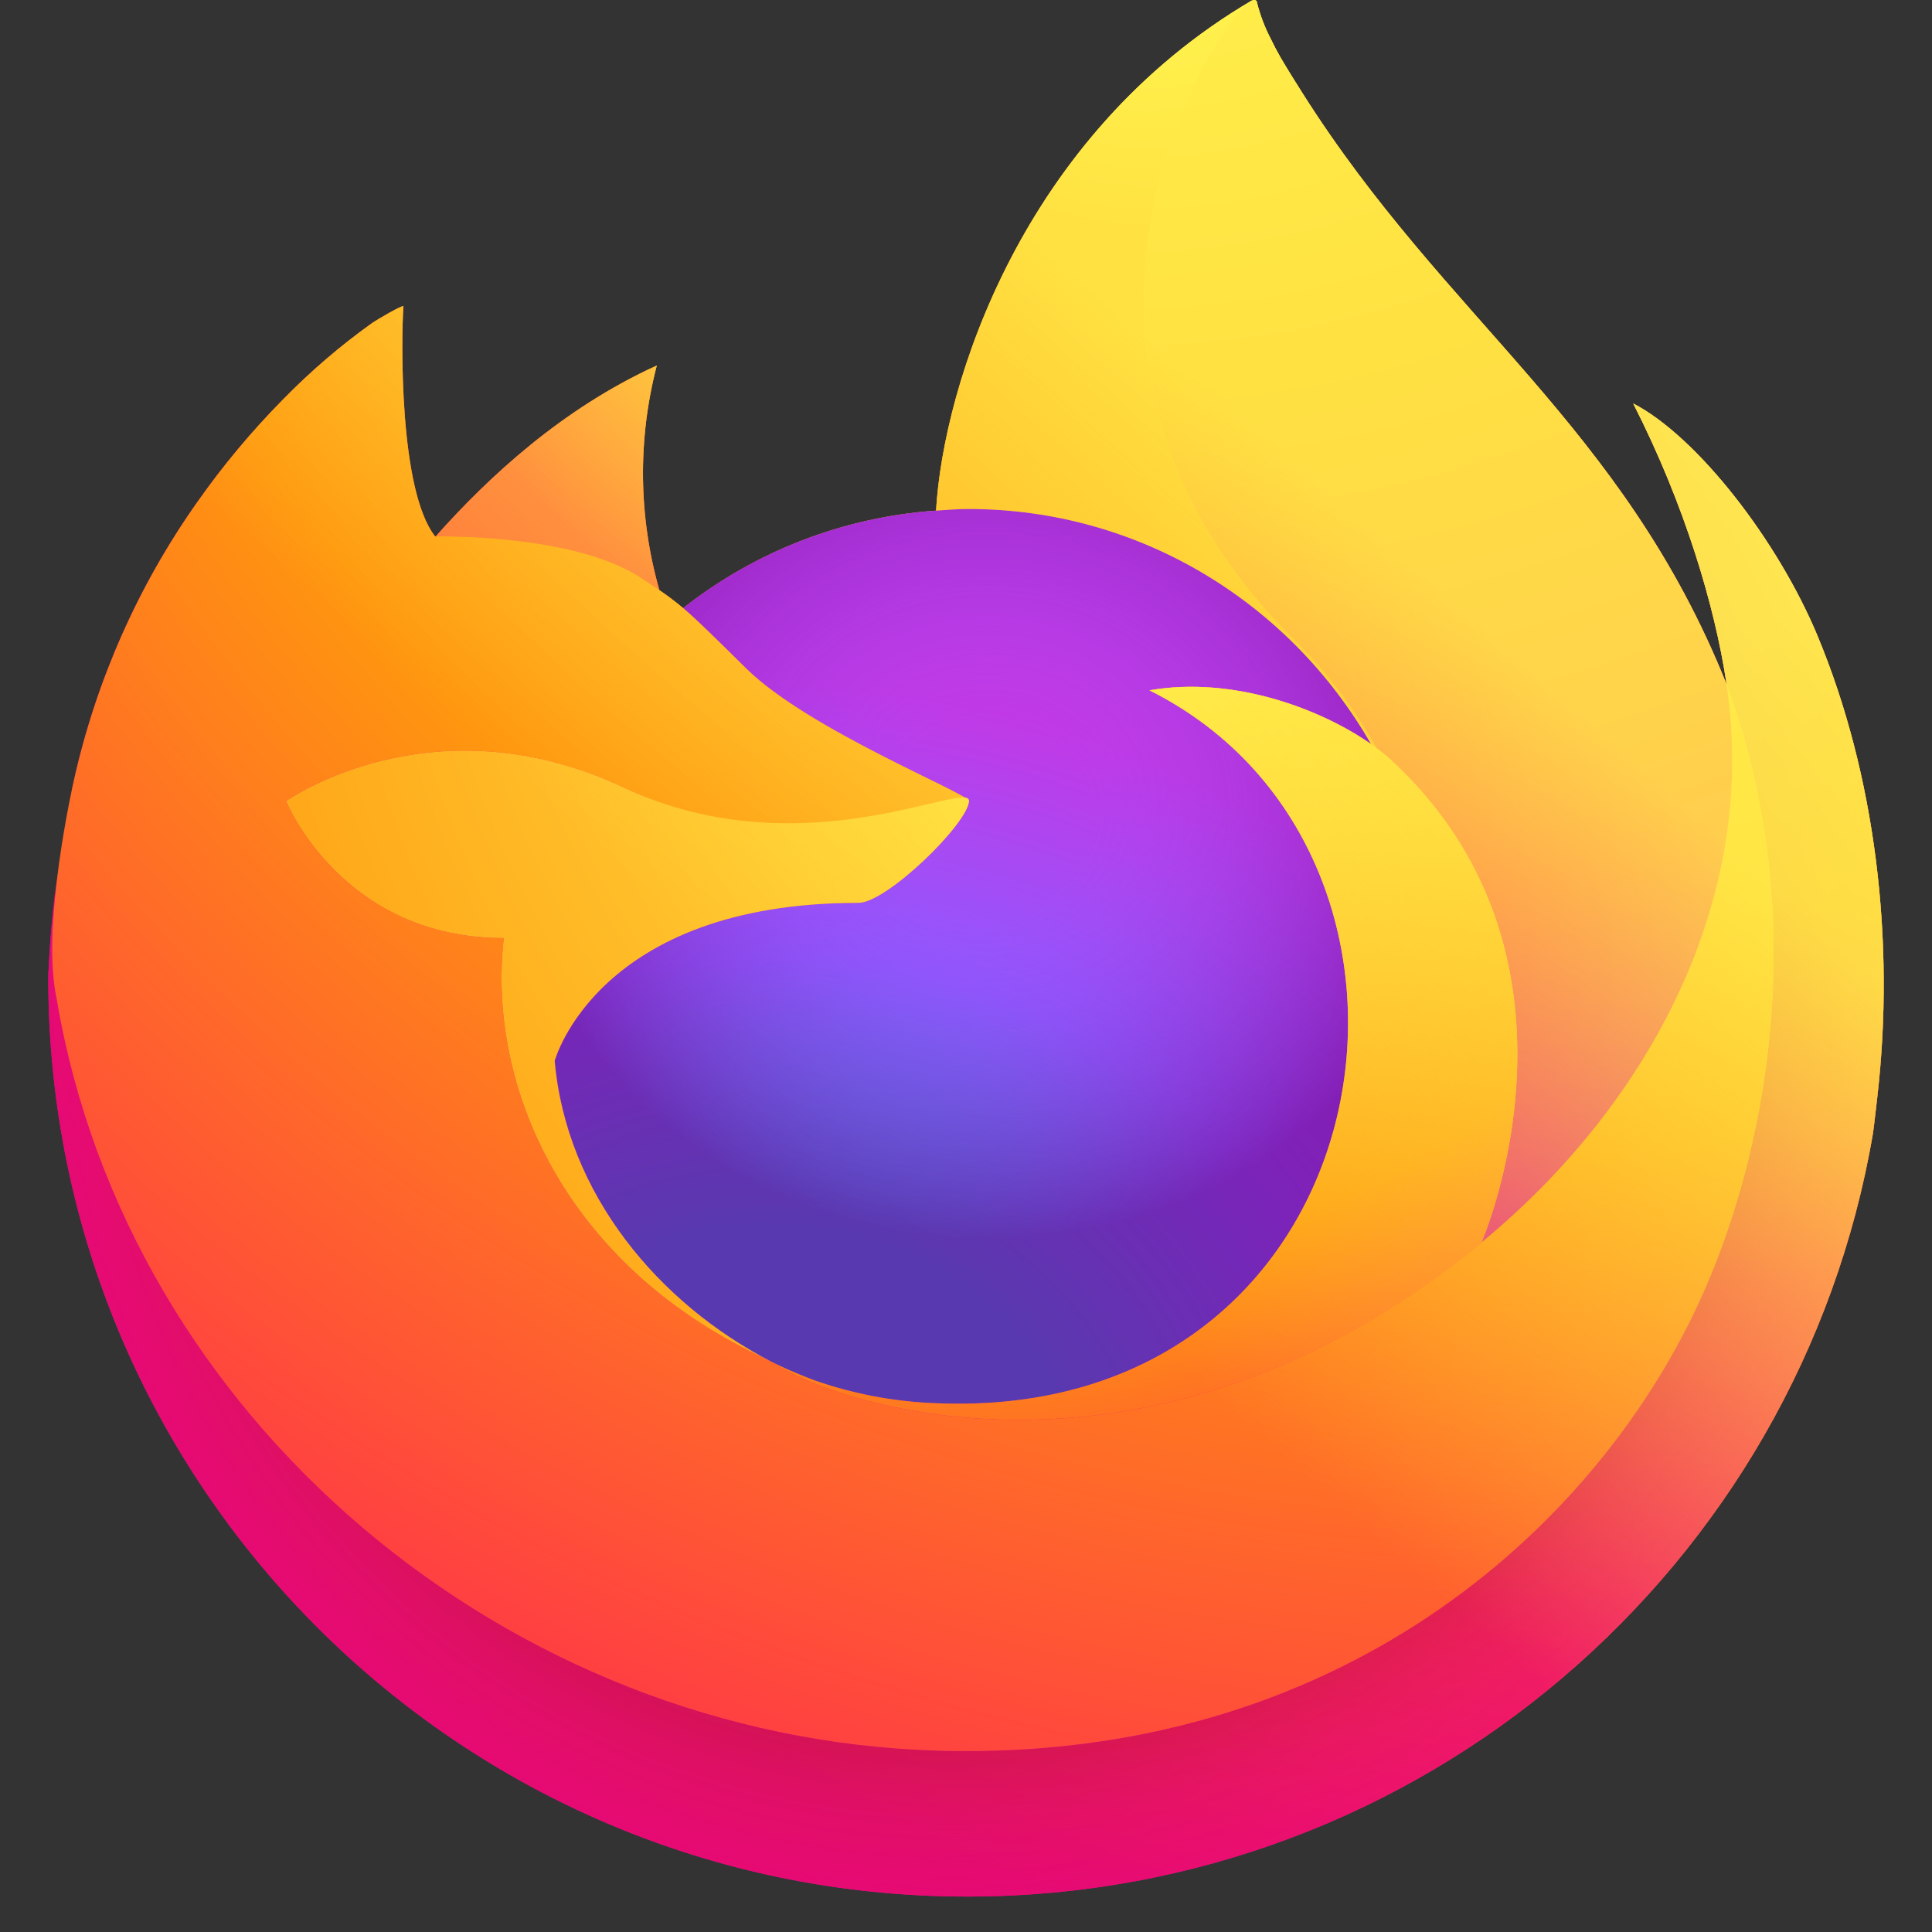 <?xml version="1.0" encoding="UTF-8"?>
<svg width="20px" height="20px" viewBox="0 0 20 20" version="1.1" xmlns="http://www.w3.org/2000/svg" xmlns:xlink="http://www.w3.org/1999/xlink">
    <rect x="0" y="0" width="20" height="20" fill="#333333" stroke="none"/>
    <title>Artboard</title>
    <defs>
        <linearGradient x1="87.25%" y1="15.5%" x2="9.4%" y2="93.1%" id="linearGradient-1">
            <stop stop-color="#FFF44F" offset="5%"></stop>
            <stop stop-color="#FF980E" offset="37%"></stop>
            <stop stop-color="#FF3647" offset="53%"></stop>
            <stop stop-color="#E31587" offset="70%"></stop>
        </linearGradient>
        <radialGradient cx="87.72%" cy="0%" fx="87.72%" fy="0%" r="125.88%" gradientTransform="translate(0.877,0),scale(0.813,1),translate(-0.877,-0)" id="radialGradient-2">
            <stop stop-color="#FFBD4F" offset="13%"></stop>
            <stop stop-color="#FF980E" offset="28%"></stop>
            <stop stop-color="#FF3750" offset="47%"></stop>
            <stop stop-color="#EB0878" offset="78%"></stop>
            <stop stop-color="#E50080" offset="86%"></stop>
        </radialGradient>
        <radialGradient cx="49%" cy="40%" fx="49%" fy="40%" r="129.027%" gradientTransform="translate(0.49,0.4),scale(0.813,1),translate(-0.49,-0.4)" id="radialGradient-3">
            <stop stop-color="#960E18" offset="30%"></stop>
            <stop stop-color="#B11927" stop-opacity="0.74" offset="35%"></stop>
            <stop stop-color="#DB293D" stop-opacity="0.34" offset="43%"></stop>
            <stop stop-color="#F5334B" stop-opacity="0.09" offset="50%"></stop>
            <stop stop-color="#FF3750" stop-opacity="0" offset="53%"></stop>
        </radialGradient>
        <radialGradient cx="48%" cy="-12%" fx="48%" fy="-12%" r="140%" gradientTransform="translate(0.48,-0.12),scale(1,0.589),translate(-0.48,0.12)" id="radialGradient-4">
            <stop stop-color="#FFF44F" offset="13%"></stop>
            <stop stop-color="#FF980E" offset="53%"></stop>
        </radialGradient>
        <radialGradient cx="22.76%" cy="110.11%" fx="22.76%" fy="110.11%" r="100%" gradientTransform="translate(0.228,1.101),scale(1,0.912),translate(-0.228,-1.101)" id="radialGradient-5">
            <stop stop-color="#3A8EE6" offset="35%"></stop>
            <stop stop-color="#9059FF" offset="67%"></stop>
            <stop stop-color="#C139E6" offset="100%"></stop>
        </radialGradient>
        <radialGradient cx="46.8%" cy="33%" fx="46.8%" fy="33%" r="53.1%" gradientTransform="translate(0.468,0.33),scale(1,0.912),translate(-0.468,-0.33)" id="radialGradient-6">
            <stop stop-color="#9059FF" stop-opacity="0" offset="21%"></stop>
            <stop stop-color="#6E008B" stop-opacity="0.6" offset="97%"></stop>
        </radialGradient>
        <radialGradient cx="210%" cy="-100%" fx="210%" fy="-100%" r="290%" gradientTransform="translate(2.1,-1),scale(1,0.996),translate(-2.1,1)" id="radialGradient-7">
            <stop stop-color="#FFE226" offset="10%"></stop>
            <stop stop-color="#FF7139" offset="79%"></stop>
        </radialGradient>
        <radialGradient cx="84%" cy="-41%" fx="84%" fy="-41%" r="214.427%" gradientTransform="translate(0.84,-0.41),scale(0.839,1),translate(-0.84,0.41)" id="radialGradient-8">
            <stop stop-color="#FFF44F" offset="11%"></stop>
            <stop stop-color="#FF980E" offset="46%"></stop>
            <stop stop-color="#FF3647" offset="72%"></stop>
            <stop stop-color="#E31587" offset="90%"></stop>
        </radialGradient>
        <radialGradient cx="15.613%" cy="-18.934%" fx="15.613%" fy="-18.934%" r="346.18%" gradientTransform="translate(0.156,-0.189),scale(1,0.474),rotate(83.954),translate(-0.156,0.189)" id="radialGradient-9">
            <stop stop-color="#FFF44F" offset="0%"></stop>
            <stop stop-color="#FF980E" offset="30%"></stop>
            <stop stop-color="#FF3647" offset="57%"></stop>
            <stop stop-color="#E31587" offset="74%"></stop>
        </radialGradient>
        <radialGradient cx="18.9%" cy="-42.5%" fx="18.9%" fy="-42.5%" r="242.663%" gradientTransform="translate(0.189,-0.425),scale(0.982,1),translate(-0.189,0.425)" id="radialGradient-10">
            <stop stop-color="#FFF44F" offset="14%"></stop>
            <stop stop-color="#FF980E" offset="48%"></stop>
            <stop stop-color="#FF3647" offset="66%"></stop>
            <stop stop-color="#E31587" offset="90%"></stop>
        </radialGradient>
        <radialGradient cx="159.3%" cy="-44.72%" fx="159.3%" fy="-44.72%" r="349.981%" gradientTransform="translate(1.593,-0.447),scale(0.895,1),translate(-1.593,0.447)" id="radialGradient-11">
            <stop stop-color="#FFF44F" offset="9%"></stop>
            <stop stop-color="#FF980E" offset="63%"></stop>
        </radialGradient>
        <linearGradient x1="80%" y1="14%" x2="18%" y2="84%" id="linearGradient-12">
            <stop stop-color="#FFF44F" stop-opacity="0.8" offset="17%"></stop>
            <stop stop-color="#FFF44F" stop-opacity="0" offset="60%"></stop>
        </linearGradient>
    </defs>
    <g id="Website" stroke="none" stroke-width="1" fill="none" fill-rule="evenodd">
        <g id="Artboard" transform="translate(-497, -501)" fill-rule="nonzero">
            <g id="Fx-Browser-icon-fullColor-Copy" transform="translate(497.5, 501)">
                <path d="M18.316,6.585 C17.902,5.59 17.065,4.517 16.407,4.177 C16.942,5.226 17.252,6.279 17.371,7.064 C17.371,7.066 17.371,7.07 17.372,7.08 C16.297,4.399 14.473,3.318 12.983,0.964 C12.908,0.845 12.833,0.726 12.759,0.6 C12.722,0.536 12.687,0.47 12.655,0.403 C12.593,0.284 12.545,0.157 12.512,0.027 C12.513,0.014 12.503,0.003 12.491,0.001 C12.485,-0 12.479,-0 12.473,0.001 C12.471,0.002 12.47,0.003 12.468,0.004 C12.466,0.005 12.463,0.007 12.461,0.008 C12.462,0.006 12.464,0.003 12.465,0.002 C10.075,1.402 9.265,3.991 9.19,5.286 C8.236,5.352 7.324,5.703 6.572,6.295 C6.493,6.229 6.411,6.167 6.326,6.109 C6.109,5.35 6.1,4.548 6.299,3.784 C5.322,4.229 4.562,4.933 4.009,5.554 L4.005,5.554 C3.628,5.076 3.654,3.5 3.676,3.171 C3.671,3.151 3.394,3.315 3.358,3.34 C3.025,3.577 2.714,3.844 2.429,4.136 C2.103,4.466 1.806,4.822 1.54,5.201 C1.54,5.202 1.54,5.203 1.54,5.203 C1.54,5.202 1.54,5.202 1.54,5.201 C0.928,6.068 0.495,7.048 0.264,8.083 C0.259,8.104 0.255,8.125 0.251,8.146 C0.233,8.23 0.169,8.649 0.157,8.74 C0.156,8.747 0.156,8.754 0.155,8.761 C0.072,9.194 0.02,9.632 0.001,10.073 C0.001,10.089 -0,10.105 -0,10.122 C-0,15.375 4.259,19.633 9.513,19.633 C14.218,19.633 18.125,16.218 18.889,11.731 C18.906,11.61 18.918,11.487 18.933,11.364 C19.122,9.733 18.912,8.019 18.316,6.585 Z M7.351,14.03 C7.396,14.063 7.438,14.098 7.483,14.13 C7.485,14.132 7.488,14.134 7.49,14.136 C7.443,14.102 7.397,14.066 7.351,14.03 L7.351,14.03 Z M17.407,7.122 L17.404,7.098 C17.405,7.107 17.406,7.116 17.408,7.125 L17.407,7.122 Z" id="shape-base" fill="url(#linearGradient-1)"></path>
                <path d="M18.316,6.585 C17.902,5.59 17.065,4.517 16.407,4.177 C16.942,5.226 17.252,6.279 17.371,7.064 C17.371,7.062 17.371,7.066 17.372,7.073 C17.372,7.077 17.373,7.08 17.374,7.084 C18.271,9.517 17.782,11.991 17.077,13.503 C15.987,15.842 13.348,18.24 9.217,18.123 C4.754,17.997 0.822,14.685 0.088,10.347 C-0.046,9.663 0.088,9.316 0.155,8.761 C0.073,9.189 0.042,9.313 0.001,10.073 C0.001,10.09 -7.91666667e-05,10.106 -7.91666667e-05,10.122 C-7.91666667e-05,15.375 4.259,19.633 9.513,19.633 C14.218,19.633 18.125,16.218 18.889,11.731 C18.906,11.61 18.918,11.487 18.933,11.364 C19.122,9.733 18.912,8.019 18.316,6.585 Z" id="body-outer-ring" fill="url(#radialGradient-2)"></path>
                <path d="M18.316,6.585 C17.902,5.59 17.065,4.517 16.407,4.177 C16.942,5.226 17.252,6.279 17.371,7.064 C17.371,7.062 17.371,7.066 17.372,7.073 C17.372,7.077 17.373,7.08 17.374,7.084 C18.271,9.517 17.782,11.991 17.077,13.503 C15.987,15.842 13.348,18.24 9.217,18.123 C4.754,17.997 0.822,14.685 0.088,10.347 C-0.046,9.663 0.088,9.316 0.155,8.761 C0.073,9.189 0.042,9.313 0.001,10.073 C0.001,10.09 -7.91666667e-05,10.106 -7.91666667e-05,10.122 C-7.91666667e-05,15.375 4.259,19.633 9.513,19.633 C14.218,19.633 18.125,16.218 18.889,11.731 C18.906,11.61 18.918,11.487 18.933,11.364 C19.122,9.733 18.912,8.019 18.316,6.585 Z" id="body-outer-ring-shadow" fill="url(#radialGradient-3)"></path>
                <path d="M13.693,7.703 C13.713,7.717 13.732,7.732 13.752,7.746 C13.513,7.323 13.216,6.935 12.869,6.594 C9.912,3.637 12.093,0.183 12.461,0.008 C12.462,0.006 12.465,0.003 12.465,0.002 C10.076,1.402 9.265,3.991 9.19,5.286 C9.301,5.278 9.412,5.269 9.525,5.269 C11.308,5.269 12.861,6.25 13.693,7.703 L13.693,7.703 Z" id="tail-tip" fill="url(#radialGradient-4)"></path>
                <path d="M9.531,8.293 C9.515,8.53 8.679,9.346 8.387,9.346 C5.682,9.346 5.242,10.982 5.242,10.982 C5.362,12.36 6.321,13.495 7.483,14.095 C7.536,14.122 7.59,14.147 7.644,14.172 C7.736,14.212 7.829,14.25 7.923,14.286 C8.321,14.427 8.739,14.507 9.161,14.525 C13.902,14.747 14.821,8.856 11.399,7.146 C12.275,6.994 13.185,7.346 13.693,7.703 C12.861,6.249 11.308,5.269 9.525,5.269 C9.412,5.269 9.301,5.278 9.19,5.286 C8.236,5.352 7.324,5.703 6.572,6.295 C6.717,6.418 6.881,6.582 7.226,6.921 C7.871,7.557 9.527,8.216 9.531,8.293 L9.531,8.293 Z" id="globe-base" fill="url(#radialGradient-5)"></path>
                <path d="M9.531,8.293 C9.515,8.53 8.679,9.346 8.387,9.346 C5.682,9.346 5.242,10.982 5.242,10.982 C5.362,12.36 6.321,13.495 7.483,14.095 C7.536,14.122 7.59,14.147 7.644,14.172 C7.736,14.212 7.829,14.25 7.923,14.286 C8.321,14.427 8.739,14.507 9.161,14.525 C13.902,14.747 14.821,8.856 11.399,7.146 C12.275,6.994 13.185,7.346 13.693,7.703 C12.861,6.249 11.308,5.269 9.525,5.269 C9.412,5.269 9.301,5.278 9.19,5.286 C8.236,5.352 7.324,5.703 6.572,6.295 C6.717,6.418 6.881,6.582 7.226,6.921 C7.871,7.557 9.527,8.216 9.531,8.293 L9.531,8.293 Z" id="globe-shadow" fill="url(#radialGradient-6)"></path>
                <path d="M6.129,5.979 C6.195,6.021 6.261,6.065 6.326,6.109 C6.109,5.351 6.1,4.548 6.299,3.784 C5.322,4.229 4.562,4.933 4.009,5.554 C4.055,5.552 5.435,5.528 6.129,5.979 L6.129,5.979 Z" id="ear" fill="url(#radialGradient-7)"></path>
                <path d="M0.088,10.347 C0.822,14.685 4.754,17.997 9.217,18.123 C13.348,18.24 15.987,15.842 17.077,13.503 C17.782,11.991 18.271,9.517 17.374,7.084 L17.373,7.083 L17.372,7.073 C17.371,7.066 17.37,7.062 17.371,7.064 C17.371,7.066 17.371,7.07 17.372,7.08 C17.71,9.283 16.589,11.418 14.837,12.861 L14.832,12.873 C11.418,15.653 8.151,14.551 7.49,14.099 C7.443,14.077 7.397,14.054 7.351,14.03 C5.361,13.079 4.539,11.266 4.715,9.711 C3.034,9.711 2.461,8.293 2.461,8.293 C2.461,8.293 3.97,7.217 5.959,8.153 C7.801,9.02 9.53,8.293 9.53,8.293 C9.527,8.216 7.871,7.557 7.226,6.922 C6.881,6.582 6.717,6.418 6.572,6.295 C6.493,6.229 6.411,6.166 6.326,6.109 C6.26,6.065 6.195,6.021 6.129,5.978 C5.435,5.527 4.055,5.552 4.009,5.553 L4.005,5.553 C3.628,5.076 3.654,3.5 3.676,3.171 C3.671,3.151 3.394,3.315 3.358,3.34 C3.025,3.577 2.714,3.844 2.429,4.136 C2.103,4.466 1.806,4.822 1.54,5.201 C1.54,5.202 1.54,5.203 1.54,5.203 C1.54,5.202 1.54,5.202 1.54,5.201 C0.928,6.068 0.495,7.048 0.264,8.083 C0.259,8.104 -0.079,9.581 0.088,10.347 Z" id="body" fill="url(#radialGradient-8)"></path>
                <path d="M12.869,6.594 C13.216,6.935 13.513,7.323 13.752,7.746 C13.804,7.786 13.853,7.825 13.895,7.863 C16.051,9.85 14.921,12.661 14.837,12.861 C16.589,11.418 17.71,9.283 17.372,7.08 C16.297,4.399 14.473,3.318 12.983,0.964 C12.908,0.845 12.833,0.726 12.759,0.6 C12.722,0.536 12.687,0.47 12.655,0.403 C12.593,0.284 12.545,0.157 12.512,0.027 C12.513,0.014 12.503,0.003 12.491,0.001 C12.485,-0 12.479,-0 12.473,0.001 C12.471,0.002 12.47,0.003 12.468,0.004 C12.466,0.005 12.463,0.007 12.461,0.008 C12.093,0.183 9.912,3.637 12.869,6.594 Z" id="tail-flame" fill="url(#radialGradient-9)"></path>
                <path d="M13.895,7.863 C13.853,7.825 13.804,7.786 13.752,7.746 C13.732,7.732 13.713,7.717 13.693,7.703 C13.185,7.346 12.275,6.994 11.399,7.146 C14.821,8.857 13.902,14.747 9.161,14.525 C8.739,14.507 8.321,14.427 7.923,14.286 C7.829,14.251 7.736,14.212 7.644,14.172 C7.59,14.147 7.536,14.123 7.483,14.095 C7.485,14.096 7.488,14.098 7.49,14.099 C8.151,14.55 11.418,15.653 14.832,12.873 L14.837,12.861 C14.921,12.661 16.051,9.85 13.895,7.863 L13.895,7.863 Z" id="tail-small" fill="url(#radialGradient-10)"></path>
                <path d="M5.242,10.982 C5.242,10.982 5.681,9.346 8.387,9.346 C8.679,9.346 9.515,8.53 9.531,8.293 C9.546,8.057 7.801,9.02 5.959,8.153 C3.97,7.217 2.461,8.293 2.461,8.293 C2.461,8.293 3.034,9.711 4.715,9.711 C4.539,11.266 5.361,13.079 7.351,14.03 C7.396,14.051 7.437,14.075 7.483,14.095 C6.321,13.495 5.362,12.36 5.242,10.982 L5.242,10.982 Z" id="cheek-tufts" fill="url(#radialGradient-11)"></path>
                <path d="M18.316,6.585 C17.902,5.59 17.065,4.517 16.407,4.177 C16.942,5.226 17.252,6.279 17.371,7.064 C17.371,7.066 17.371,7.07 17.372,7.08 C16.297,4.399 14.473,3.318 12.983,0.964 C12.908,0.845 12.833,0.726 12.759,0.6 C12.722,0.536 12.687,0.47 12.655,0.403 C12.593,0.284 12.545,0.157 12.512,0.027 C12.513,0.014 12.503,0.003 12.491,0.001 C12.485,-0 12.479,-0 12.473,0.001 C12.471,0.002 12.47,0.003 12.468,0.004 C12.466,0.005 12.463,0.007 12.461,0.008 C12.462,0.006 12.464,0.003 12.465,0.002 C10.075,1.402 9.265,3.991 9.19,5.286 C9.301,5.279 9.412,5.269 9.524,5.269 C11.308,5.269 12.861,6.25 13.693,7.703 C13.185,7.346 12.275,6.994 11.399,7.146 C14.82,8.857 13.902,14.747 9.161,14.525 C8.738,14.508 8.321,14.427 7.923,14.286 C7.829,14.251 7.735,14.213 7.643,14.172 C7.59,14.147 7.536,14.123 7.483,14.095 C7.485,14.097 7.488,14.098 7.489,14.099 C7.443,14.077 7.397,14.054 7.351,14.03 C7.395,14.051 7.437,14.075 7.483,14.095 C6.321,13.495 5.362,12.36 5.242,10.982 C5.242,10.982 5.681,9.346 8.386,9.346 C8.679,9.346 9.515,8.53 9.53,8.293 C9.527,8.216 7.871,7.557 7.226,6.922 C6.881,6.582 6.717,6.418 6.572,6.295 C6.493,6.229 6.411,6.166 6.325,6.109 C6.109,5.35 6.099,4.547 6.299,3.784 C5.322,4.229 4.561,4.932 4.009,5.554 L4.004,5.554 C3.627,5.076 3.654,3.5 3.675,3.171 C3.671,3.151 3.394,3.315 3.358,3.34 C3.025,3.577 2.714,3.844 2.428,4.136 C2.103,4.466 1.806,4.822 1.54,5.201 C1.54,5.202 1.54,5.203 1.54,5.203 C1.54,5.202 1.54,5.202 1.54,5.201 C0.928,6.068 0.495,7.048 0.264,8.083 C0.259,8.104 0.255,8.125 0.251,8.146 C0.233,8.23 0.153,8.655 0.141,8.746 C0.14,8.753 0.142,8.739 0.141,8.746 C0.068,9.185 0.021,9.628 0.001,10.073 C0.001,10.09 0,10.106 0,10.122 C0,15.375 4.259,19.633 9.513,19.633 C14.218,19.633 18.125,16.218 18.889,11.731 C18.906,11.61 18.918,11.487 18.933,11.364 C19.122,9.733 18.912,8.019 18.316,6.585 Z M17.404,7.098 C17.405,7.107 17.406,7.116 17.408,7.125 L17.407,7.122 L17.404,7.098 L17.404,7.098 Z" id="overlay-yellow" fill="url(#linearGradient-12)"></path>
            </g>
        </g>
    </g>
</svg>